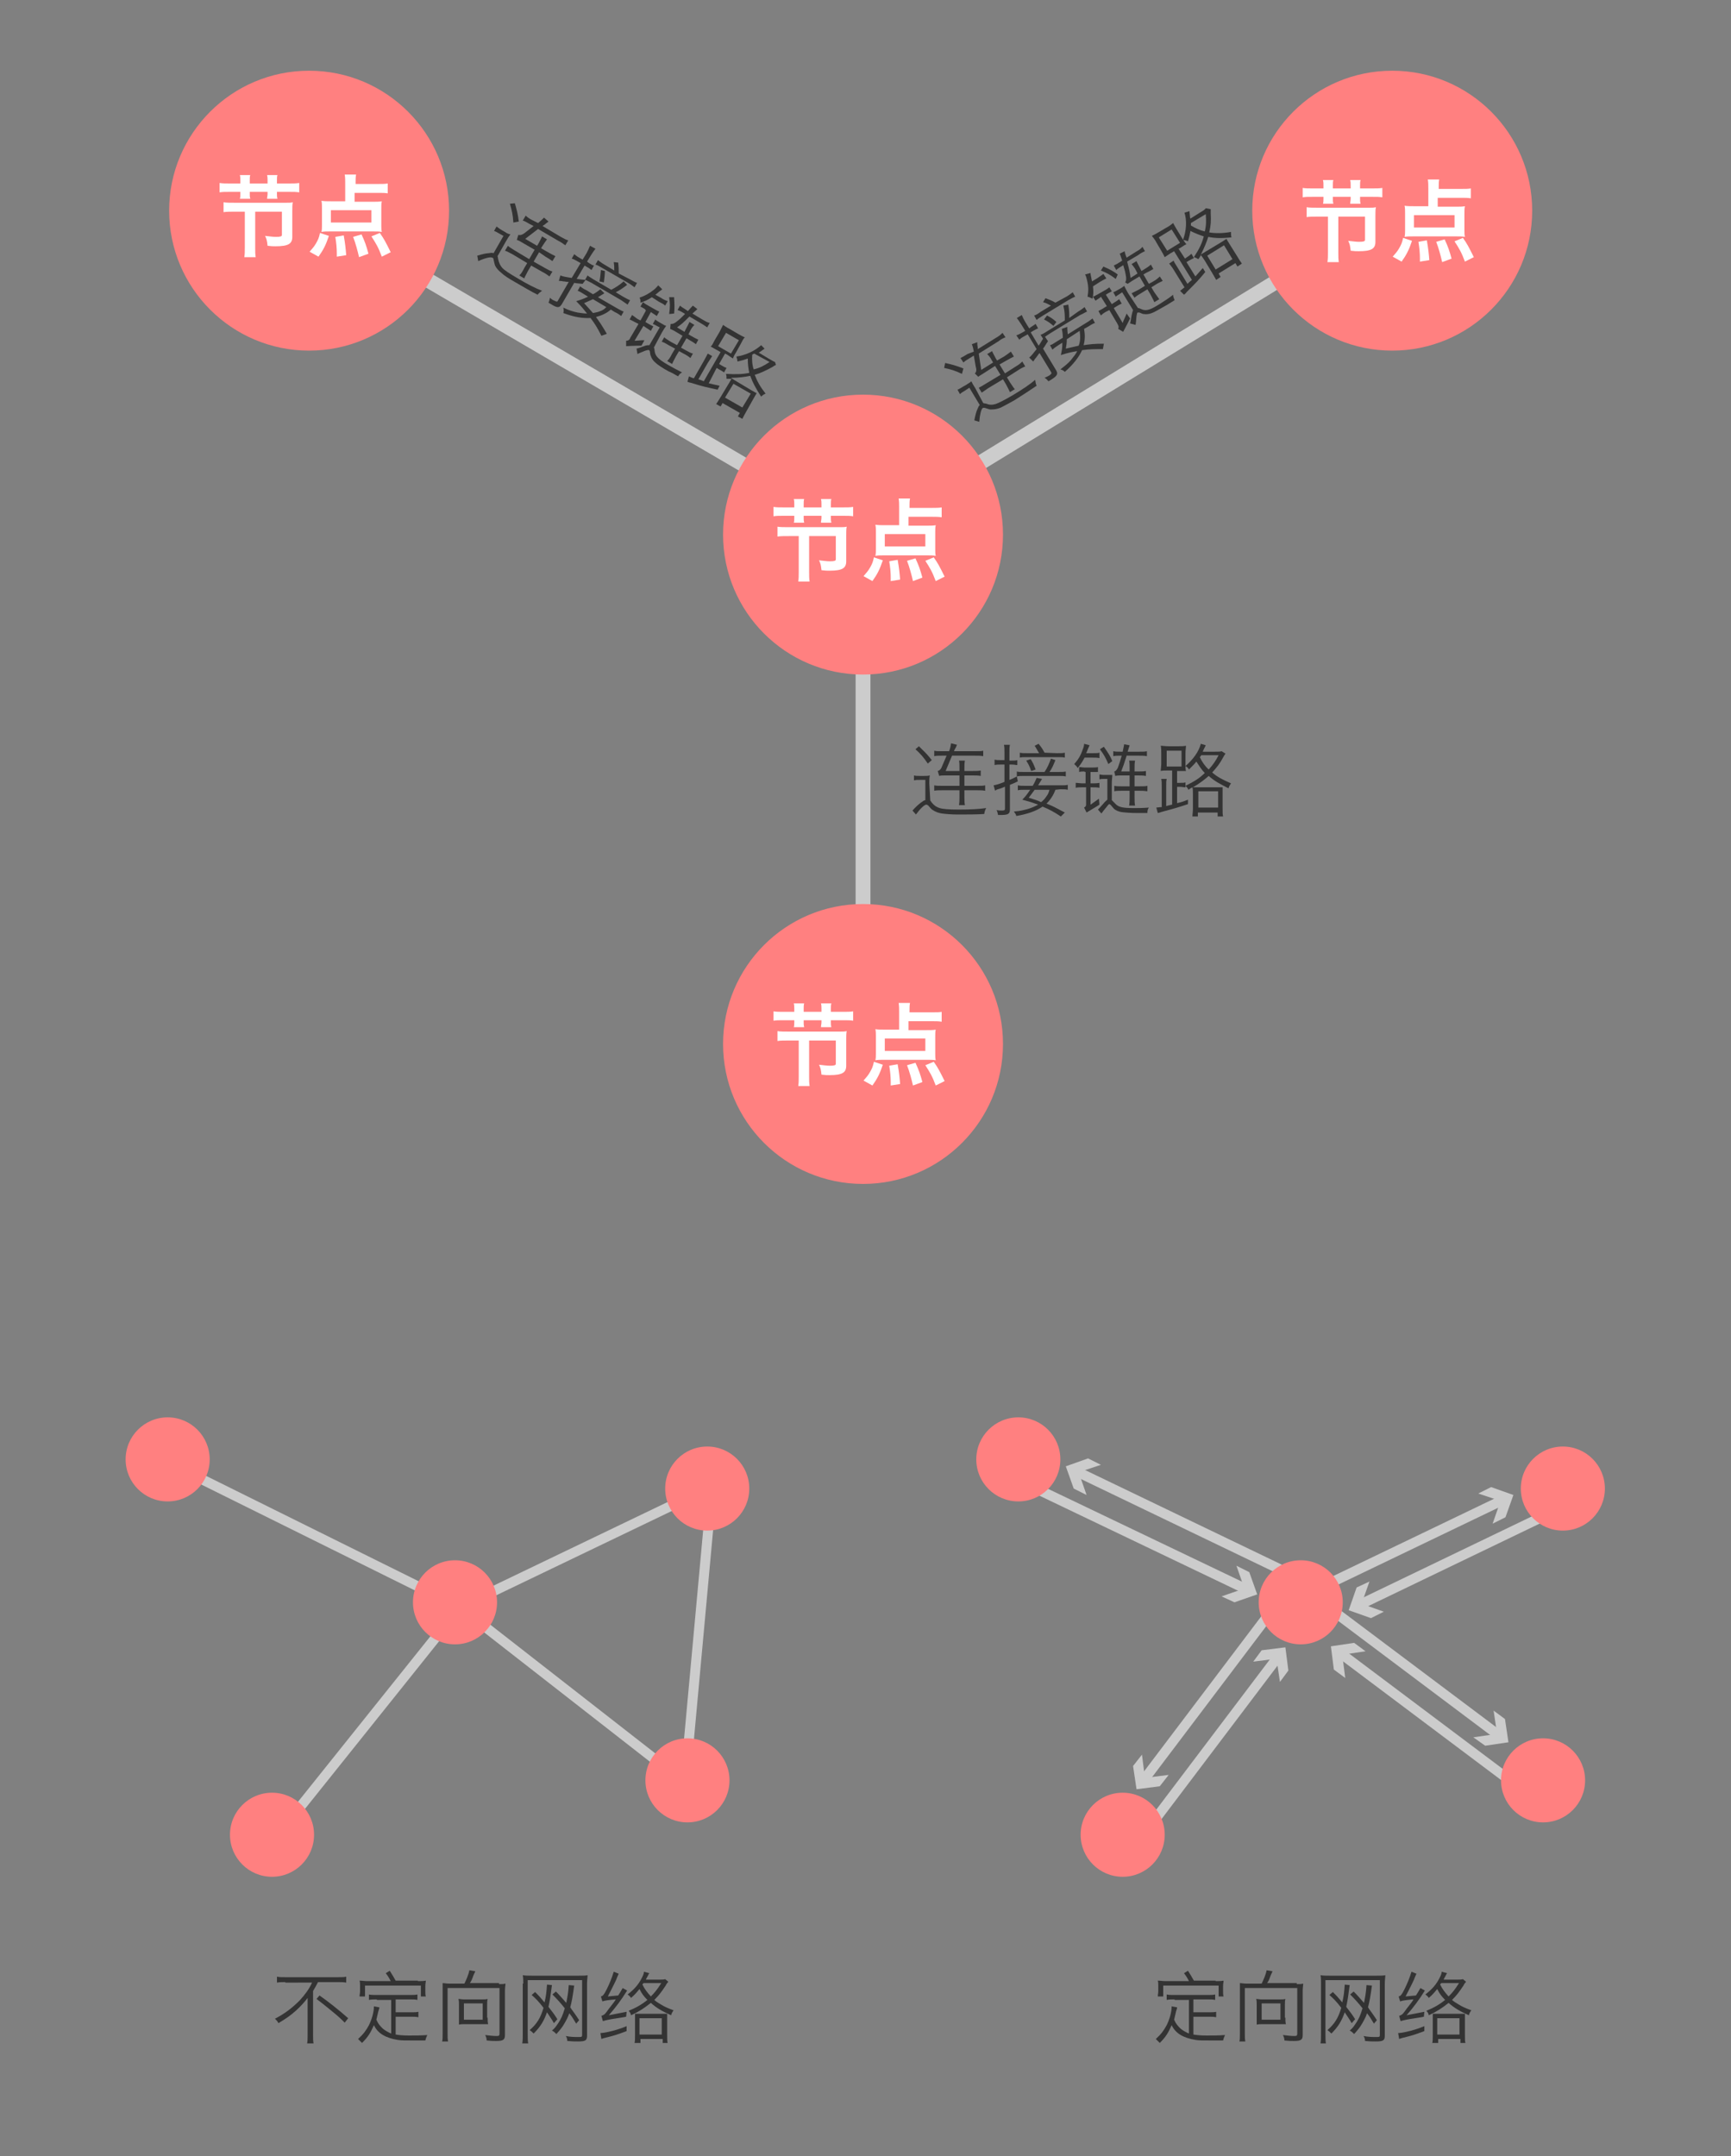 <?xml version="1.0" encoding="utf-8"?>
<!-- Generator: Adobe Illustrator 21.0.0, SVG Export Plug-In . SVG Version: 6.00 Build 0)  -->
<svg version="1.1" xmlns="http://www.w3.org/2000/svg" xmlns:xlink="http://www.w3.org/1999/xlink" x="0px" y="0px"
	 viewBox="0 0 350 436" style="enable-background:new 0 0 350 436;" xml:space="preserve">
<rect x="0" y="0" width="350" height="436" fill="#808080" stroke="none"/>
<style type="text/css">
	.st0{fill:none;stroke:#CCCCCC;stroke-width:3;}
	.st1{fill:none;stroke:#CCCCCC;stroke-width:2;}
	.st2{fill:#CCCCCC;}
	.st3{fill:#FF8080;}
	.st4{fill:#FFFFFF;}
	.st5{fill:#333333;}
</style>
<g id="Layer_2">
	<line class="st0" x1="62.5" y1="42.6" x2="174.5" y2="108.1"/>
	<line class="st0" x1="174.5" y1="108.1" x2="281.5" y2="42.6"/>
	<line class="st0" x1="174.5" y1="108.1" x2="174.5" y2="211.1"/>
	<line class="st1" x1="33.5" y1="295.5" x2="93" y2="325"/>
	<line class="st1" x1="93" y1="325" x2="144" y2="300.5"/>
	<line class="st1" x1="144" y1="300.5" x2="138.5" y2="360.5"/>
	<line class="st1" x1="138.5" y1="360.5" x2="93" y2="325"/>
	<line class="st1" x1="93" y1="325" x2="55" y2="372.5"/>
	<g>
		<g>
			<line class="st1" x1="259.8" y1="317.8" x2="217.6" y2="297.5"/>
			<g>
				<polygon class="st2" points="222.6,296.2 218.1,297.7 219.7,302.3 217.1,301 215.5,296.5 220,294.9 				"/>
			</g>
		</g>
	</g>
	<g>
		<g>
			<line class="st1" x1="252.1" y1="321.4" x2="209.9" y2="301.2"/>
			<g>
				<polygon class="st2" points="250,316.6 251.6,321.2 247,322.8 249.6,324 254.2,322.4 252.6,317.9 				"/>
			</g>
		</g>
	</g>
	<g>
		<g>
			<g>
				<line class="st1" x1="259.4" y1="322.7" x2="231.2" y2="360"/>
				<g>
					<polygon class="st2" points="230.9,354.8 231.5,359.5 236.3,358.9 234.5,361.2 229.8,361.8 229.1,357.1 					"/>
				</g>
			</g>
		</g>
	</g>
	<g>
		<g>
			<g>
				<line class="st1" x1="258.5" y1="334.9" x2="230.3" y2="372.2"/>
				<g>
					<polygon class="st2" points="253.4,336 258.1,335.4 258.8,340.1 260.5,337.8 259.9,333.1 255.1,333.7 					"/>
				</g>
			</g>
		</g>
	</g>
	<g>
		<g>
			<line class="st1" x1="267.9" y1="320.6" x2="303.9" y2="303.3"/>
			<g>
				<polygon class="st2" points="301.8,308.1 303.4,303.5 298.9,302 301.5,300.7 306,302.3 304.4,306.8 				"/>
			</g>
		</g>
	</g>
	<g>
		<g>
			<line class="st1" x1="274.7" y1="324.6" x2="312.3" y2="306.5"/>
			<g>
				<polygon class="st2" points="279.8,325.9 275.3,324.3 276.9,319.8 274.3,321 272.7,325.6 277.2,327.2 				"/>
			</g>
		</g>
	</g>
	<g>
		<g>
			<g>
				<line class="st1" x1="270.3" y1="326.3" x2="303.2" y2="351"/>
				<g>
					<polygon class="st2" points="297.9,351.3 302.7,350.6 302,345.9 304.3,347.6 305,352.3 300.3,353 					"/>
				</g>
			</g>
		</g>
	</g>
	<g>
		<g>
			<g>
				<line class="st1" x1="270.9" y1="334.2" x2="304.2" y2="359.2"/>
				<g>
					<polygon class="st2" points="272,339.3 271.4,334.6 276.1,333.9 273.8,332.2 269.1,332.9 269.7,337.6 					"/>
				</g>
			</g>
		</g>
	</g>
</g>
<g id="Layer_1">
	<circle class="st3" cx="174.5" cy="108.1" r="28.3"/>
	<circle class="st3" cx="174.5" cy="211.1" r="28.3"/>
	<circle class="st3" cx="281.5" cy="42.6" r="28.3"/>
	<circle class="st3" cx="62.5" cy="42.6" r="28.3"/>
	<circle class="st3" cx="33.9" cy="295.1" r="8.5"/>
	<circle class="st3" cx="92" cy="324" r="8.5"/>
	<circle class="st3" cx="143" cy="301" r="8.5"/>
	<circle class="st3" cx="139" cy="360" r="8.5"/>
	<circle class="st3" cx="55" cy="371" r="8.5"/>
	<circle class="st3" cx="205.9" cy="295.1" r="8.5"/>
	<circle class="st3" cx="263" cy="324" r="8.5"/>
	<circle class="st3" cx="316" cy="301" r="8.5"/>
	<circle class="st3" cx="312" cy="360" r="8.5"/>
	<circle class="st3" cx="227" cy="371" r="8.5"/>
</g>
<g id="Layer_3">
	<g>
		<path class="st4" d="M160.6,102c0-0.4,0-0.7-0.1-1.1h2.1c-0.1,0.3-0.1,0.6-0.1,1.1v0.6h3.6V102c0-0.4,0-0.7-0.1-1.1h2.1
			c-0.1,0.3-0.1,0.6-0.1,1.1v0.6h2.4c0.9,0,1.5,0,2.1-0.1v1.9c-0.6-0.1-1-0.1-2.1-0.1h-2.4v0.4c0,0.4,0,0.6,0.1,1h-2.1
			c0-0.4,0.1-0.6,0.1-1v-0.4h-3.6v0.4c0,0.5,0,0.6,0.1,1h-2.1c0.1-0.3,0.1-0.6,0.1-1v-0.4h-2.1c-1.1,0-1.5,0-2.1,0.1v-1.9
			c0.6,0.1,1.2,0.1,2.1,0.1h2.1V102z M159.7,108.4c-1.1,0-1.9,0-2.5,0.1v-2c0.5,0.1,1.4,0.1,2.5,0.1h10.1c0.6,0,1,0,1.4-0.1
			c-0.1,0.4-0.1,1.1-0.1,1.8v5.2c0,1.4-0.8,1.9-3.4,1.9c-0.5,0-0.8,0-1.6-0.1c-0.1-1-0.2-1.4-0.5-2c1,0.1,1.6,0.2,2.2,0.2
			c0.9,0,1.2-0.1,1.2-0.4v-4.7h-5.4v7.3c0,0.8,0,1.3,0.1,1.9h-2.3c0.1-0.6,0.1-1.2,0.1-1.9v-7.3H159.7z"/>
		<path class="st4" d="M174.6,116.5c0.6-0.7,0.9-1,1.3-1.7c0.4-0.7,0.6-1.1,0.8-2.1l1.8,0.6c-0.6,1.8-1.1,2.8-2.1,4.2L174.6,116.5z
			 M188.5,102.7c0.8,0,1.4,0,1.9-0.1v2c-0.6-0.1-1.2-0.1-1.9-0.1h-4.8v1.8h3.4c1,0,1.6,0,2.1-0.1c-0.1,0.4-0.1,0.9-0.1,1.5v3.3
			c0,0.6,0,1,0.1,1.4c-0.5-0.1-1-0.1-1.7-0.1h-8.8c-0.7,0-1.2,0-1.7,0.1c0.1-0.5,0.1-0.8,0.1-1.4v-3.4c0-0.6,0-1-0.1-1.5
			c0.5,0.1,1.2,0.1,2,0.1h2.8v-3.6c0-0.7,0-1.2-0.1-1.8h2.3c-0.1,0.5-0.1,0.9-0.1,1.6v0.3H188.5z M178.9,108v2.5h8.2V108H178.9z
			 M180.1,117.5c0-0.3,0-0.6,0-0.7c0-1-0.1-2.1-0.3-3.3l1.7-0.3c0.3,1.7,0.4,2.7,0.5,4L180.1,117.5z M184.6,117.5
			c-0.3-1.3-0.7-2.8-1.2-4.1l1.7-0.5c0.7,1.5,1,2.4,1.4,3.9L184.6,117.5z M189.2,117.5c-0.7-1.9-1.2-2.7-2.1-4.1l1.7-0.7
			c0.9,1.3,1.1,1.7,2.2,3.9L189.2,117.5z"/>
	</g>
	<g>
		<g>
			<path class="st5" d="M100.6,51.8c0,0.1,0.1,0.2,0.1,0.5c0.2,0.9,0.4,1.3,0.8,1.8c0.4,0.5,1.5,1.2,3.2,2.2c2,1.2,3.6,2,4.9,2.5
				c-0.5,0.4-0.6,0.4-0.9,0.8c-1.4-0.7-2.9-1.6-4.8-2.7c-0.9-0.5-2-1.2-2.5-1.7c-0.6-0.5-1-0.9-1.3-1.5c-0.1-0.3-0.1-0.3-0.3-1.2
				c0-0.2-0.1-0.4-0.3-0.4c-0.3-0.2-1.5,0.1-2.8,0.7l-0.2-1.1c1-0.3,1.8-0.5,2.3-0.5c0.5-0.1,0.8-0.1,1,0l2-3.5l-0.9-0.5
				c-0.5-0.3-0.7-0.4-1-0.5l0.5-0.9c0.3,0.2,0.5,0.4,1,0.7l0.7,0.4c0.4,0.3,0.7,0.4,1.1,0.5c-0.3,0.4-0.5,0.7-0.9,1.4L100.6,51.8z
				 M108.8,45.1c0.5-0.4,0.7-0.6,1.2-1.1l0.9,0.8c-0.4,0.3-0.4,0.3-0.9,0.7c-0.1,0-0.1,0.1-0.3,0.2l3.7,2.2c0.7,0.4,1.1,0.6,1.5,0.7
				l-0.6,1c-0.4-0.3-0.8-0.6-1.4-0.9l-4.1-2.4l-2.6,2l2.4,1.4l0.3-0.5c0.3-0.6,0.5-0.9,0.7-1.4l1,0.6c-0.3,0.4-0.5,0.7-0.9,1.3
				l-0.3,0.5l1.4,0.8c0.7,0.4,1.1,0.6,1.5,0.8l-0.6,1c-0.4-0.3-0.9-0.6-1.4-0.9L109,51l-1.1,1.9l2.3,1.3c0.7,0.4,1.1,0.6,1.5,0.7
				l-0.6,1c-0.4-0.3-0.8-0.6-1.4-0.9l-2.3-1.3l-0.6,1c-0.4,0.8-0.6,1.1-0.8,1.6l-1-0.6c0.4-0.4,0.6-0.7,1-1.5l0.6-1l-3-1.8
				c-0.6-0.3-1.1-0.6-1.5-0.7l0.6-1c0.3,0.3,0.7,0.5,1.3,0.9l3,1.8l1.1-1.9l-2.6-1.5c-0.3-0.2-0.7-0.4-1-0.5l0.3-1
				c0.4,0.1,0.8,0,1.3-0.4l1.8-1.4l-0.8-0.4c-0.5-0.3-1-0.6-1.4-0.7l0.6-1c0.3,0.3,0.7,0.6,1.3,0.9L108.8,45.1L108.8,45.1z
				 M104.1,41.1c0.4,1.4,0.6,2.1,0.8,3.7l-1.1,0.2c-0.1-1.6-0.3-2.4-0.7-3.8L104.1,41.1z"/>
			<path class="st5" d="M117.8,57.4c-0.9-0.1-1.2-0.1-1.7-0.2l-2.5,4.3c-0.5,0.8-0.9,0.8-2.2,0c-0.2-0.1-0.3-0.2-0.5-0.3
				c0.2-0.4,0.2-0.6,0.3-1c0.3,0.3,0.6,0.5,0.9,0.6c0.4,0.2,0.6,0.3,0.7,0l2.2-3.8c-0.1,0-0.1,0-0.3,0c-0.2,0-0.5-0.1-0.8-0.1
				c-0.4-0.1-0.7-0.1-0.9-0.1l0.3-1.1c0.5,0.2,1,0.3,2.3,0.5l1.8-3l-0.7-0.4c-0.4-0.2-0.7-0.4-1.1-0.5l0.5-0.9
				c0.3,0.2,0.6,0.5,1,0.7l0.7,0.4l0.8-1.3c0.3-0.6,0.5-1,0.7-1.5l1.1,0.6c-0.3,0.4-0.6,0.8-0.9,1.3l-0.8,1.3l0.4,0.3
				c0.5,0.3,0.6,0.4,1,0.5l-0.5,0.9c-0.3-0.2-0.5-0.4-0.9-0.6l-0.5-0.3l-1.6,2.7c0.6,0.1,0.9,0.1,1.7,0.2l0.5-0.9
				c0.2,0.2,0.6,0.4,1.2,0.8l3.6,2.1c0.9-0.5,1.6-0.9,2.5-1.7l0.7,0.7c-0.9,0.7-1.5,1.1-2.3,1.5l1.5,0.9c0.7,0.4,1.1,0.6,1.4,0.7
				l-0.5,0.9c-0.3-0.2-0.7-0.5-1.3-0.9l-6-3.5c-0.6-0.3-0.8-0.4-1.2-0.6L117.8,57.4z M123.5,62.6c-0.9,0.8-1.9,1.2-3,1.5
				c0.8,1.1,1.2,1.7,2.2,3.4l-1.1,0.4c-0.8-1.6-1.3-2.4-2.2-3.6c-1.6,0.1-3.4-0.2-5.5-1c0.1-0.4,0.1-0.6,0-1.1c1.2,0.6,2,0.8,2.9,1
				c0.6,0.1,1.4,0.2,1.9,0.2c-0.8-1-1.1-1.4-2.2-2.5c1-0.3,1.3-0.4,2.4-0.9l-0.8-0.5c-0.6-0.4-1-0.6-1.3-0.7l0.5-0.9
				c0.3,0.2,0.6,0.5,1.3,0.8l1.3,0.8c0.6-0.3,1.1-0.7,1.5-1l0.8,0.8c-0.2,0.1-0.6,0.4-1.3,0.8l3.8,2.2c0.7,0.4,1.1,0.6,1.4,0.7
				l-0.5,0.9c-0.3-0.2-0.6-0.5-1.3-0.8L123.5,62.6z M119.9,60.5c-0.9,0.4-1.1,0.5-1.8,0.8c0.9,1,1.2,1.3,1.8,2
				c0.5-0.1,1.1-0.2,1.5-0.4c0.5-0.2,0.7-0.3,1.2-0.8L119.9,60.5z M127.4,56.5c0.7,0.4,1.1,0.6,1.4,0.7l-0.5,0.9
				c-0.3-0.2-0.6-0.5-1.3-0.9l-5.2-3c-0.7-0.4-1-0.6-1.4-0.7l0.5-0.9c0.3,0.2,0.6,0.5,1.3,0.9l2,1.2c0-0.9,0-1-0.1-1.7l0.9,0.1
				c0.1,1.1,0.1,1.1,0.1,2.2L127.4,56.5z M122.3,54.8c0,0.9-0.1,1.4-0.2,2.3l-0.9-0.2c0.2-0.9,0.2-1.4,0.3-2.3L122.3,54.8z"/>
			<path class="st5" d="M130.4,62.5c-0.3-0.2-0.7-0.4-0.9-0.5l0.5-0.9c0.3,0.2,0.5,0.4,0.9,0.6l1.4,0.8c0.4,0.2,0.7,0.4,1,0.5
				l-0.5,0.9c-0.3-0.2-0.6-0.4-0.9-0.6l-0.3-0.2l-1.1,2l0.3,0.2c0.5,0.3,0.9,0.5,1.3,0.7l-0.5,0.9c-0.4-0.3-0.8-0.5-1.2-0.8
				l-0.3-0.2l-1.8,3c0.2,0,0.3,0,0.3,0c1.2-0.1,1.2-0.1,1.7-0.1l-0.6,1.1c-0.5,0-1.5,0-3.1,0.1l0-1.1c0.4,0,0.5-0.1,0.7-0.3
				c0.1-0.2,0.1-0.2,0.2-0.4l1.6-2.7l-0.6-0.3c-0.4-0.2-0.9-0.5-1.2-0.6l0.5-0.9c0.3,0.2,0.7,0.5,1.1,0.8l0.6,0.3l1.1-2L130.4,62.5z
				 M132.2,70.3c0.1,0.1,0.1,0.1,0.2,0.9c0.2,0.9,0.8,1.5,2.7,2.6c0.9,0.5,1.6,0.9,2.8,1.5c-0.3,0.2-0.5,0.3-0.8,0.8
				c-1-0.6-1.4-0.8-1.9-1c-1.1-0.6-2.2-1.3-2.7-1.8c-0.4-0.3-0.8-0.9-0.9-1.3c-0.1-0.2-0.1-0.2-0.2-0.9c0-0.1-0.1-0.3-0.2-0.3
				c-0.1-0.1-0.2,0-0.7,0.1c-0.7,0.3-1.3,0.5-1.6,0.7l-0.2-1.1c0.4-0.1,0.4-0.1,1.5-0.5c0.5-0.2,0.8-0.2,1.1-0.2l2.1-3.6l-0.6-0.3
				c-0.3-0.2-0.6-0.3-0.8-0.4l0.5-0.9c0.2,0.2,0.4,0.3,0.7,0.5l0.7,0.4c0.3,0.2,0.5,0.3,0.8,0.4c-0.3,0.4-0.5,0.7-0.9,1.4
				L132.2,70.3z M131.8,60.1c-0.9,0.6-1.4,0.8-2.3,1.1c0-0.4,0-0.7-0.2-1c1.1-0.4,1.9-0.8,2.9-1.6c0.4-0.3,0.6-0.6,0.9-0.9l0.8,0.8
				c-0.2,0.2-0.6,0.4-1,0.8c-0.2,0.1-0.2,0.2-0.4,0.3l1.1,0.6c0.6,0.4,1.1,0.6,1.4,0.7l-0.5,0.9c-0.3-0.3-0.7-0.5-1.3-0.8
				L131.8,60.1z M135.6,65.5c0.4,0,0.5,0,1-0.3c0.9-0.7,0.9-0.7,1.9-1.7l-0.1-0.1c-0.5-0.3-1-0.6-1.4-0.7l0.5-0.9
				c0.3,0.3,0.7,0.5,1.3,0.9l0.3,0.2c0.6-0.7,0.7-0.8,1-1.1l0.9,0.7c-0.1,0.1-0.4,0.4-1,0.9l2,1.2c0.7,0.4,1,0.6,1.5,0.7l-0.5,0.9
				c-0.4-0.3-0.9-0.6-1.4-0.9l-2.2-1.3c-1.4,1.4-1.4,1.4-2.5,2.2l1.5,0.9l0.3-0.6c0.3-0.6,0.5-0.9,0.7-1.4l1,0.6
				c-0.4,0.4-0.6,0.7-0.9,1.3l-0.3,0.6l0.5,0.3c0.5,0.3,1.1,0.6,1.5,0.8l-0.5,0.9c-0.5-0.4-0.9-0.6-1.4-0.9l-0.5-0.3l-1.1,1.9
				l0.9,0.5c0.7,0.4,1.1,0.6,1.5,0.7l-0.5,0.9c-0.5-0.4-0.8-0.6-1.4-0.9l-0.9-0.5l-0.6,1c-0.4,0.8-0.6,1.1-0.8,1.6l-1-0.6
				c0.4-0.4,0.6-0.7,1-1.5l0.6-1l-1.3-0.7c-0.5-0.3-1-0.6-1.4-0.7l0.5-0.9c0.3,0.3,0.7,0.5,1.3,0.9l1.3,0.7l1.1-1.9l-1.5-0.9
				c-0.3-0.2-0.6-0.3-1-0.5L135.6,65.5z M136.3,60.1c0.1,1.6,0.1,2.3,0,3.3l-1,0.1c0.2-1.5,0.2-2.1,0-3.4L136.3,60.1z"/>
			<path class="st5" d="M143.3,77.5c0.9,0.2,1.2,0.3,2.2,0.5l-0.4,0.8c-2.2-0.5-2.9-0.6-5.4-1.4c-0.2,0-0.4-0.1-0.7-0.2l0.3-1.1
				c0.2,0.1,0.6,0.3,1,0.4l2-3.5c0.4-0.7,0.6-1.1,0.8-1.5l0.9,0.5c-0.2,0.3-0.4,0.6-0.9,1.4l-1.9,3.3c0.3,0.1,0.7,0.2,1.1,0.4
				l3.4-5.9l-0.7-0.4c-0.6-0.3-1-0.6-1.3-0.7c0.3-0.3,0.5-0.7,0.8-1.3l1-1.7c0.3-0.6,0.5-1,0.7-1.4c0.3,0.2,0.7,0.5,1.3,0.8l1.7,1
				c0.6,0.3,1,0.6,1.4,0.7c-0.3,0.3-0.5,0.7-0.8,1.3l-1,1.8c-0.4,0.6-0.5,0.9-0.6,1.2c-0.3-0.2-0.3-0.2-1.2-0.8l-0.4-0.2l-1.2,2.1
				l0.5,0.3c0.5,0.3,0.7,0.4,1,0.5l-0.5,0.9c-0.3-0.2-0.6-0.4-1-0.6l-0.5-0.3L143.3,77.5z M156.9,73.8c-0.3,0.1-0.4,0.2-0.7,0.4
				c-1.5,0.8-2.3,1.2-3.6,1.6c0.5,1.3,1.1,2.4,2.2,3.8c-0.3,0.1-0.6,0.3-0.9,0.6c-1.1-1.7-1.7-2.8-2.2-4.2c-1,0.2-2.3,0.4-3.9,0.4
				c0.1,0,0.1,0,0.1,0.1c0.2,0.1,0.5,0.3,1,0.6l3,1.8c0.6,0.3,0.8,0.5,1.1,0.6c-0.2,0.3-0.3,0.5-0.7,1.2l-1.4,2.5
				c-0.4,0.7-0.6,1.1-0.8,1.5l-0.9-0.5l0.4-0.7l-3.5-2l-0.4,0.7l-0.9-0.5c0.2-0.3,0.5-0.7,0.9-1.4l1.5-2.5c0.4-0.6,0.5-0.9,0.7-1.2
				c-0.4,0-0.5,0-1,0c0-0.5,0-0.6-0.1-1c2,0.1,3.2,0.1,4.7-0.2c-0.2-1-0.3-1.7-0.3-2.9c-0.6,0.2-1.1,0.4-2.1,0.6
				c0-0.4-0.1-0.6-0.2-1c2-0.3,3.8-1.2,5-2.3l0.7,0.7c-0.7,0.5-1.1,0.8-1.2,0.8l2,1.2c0.7,0.4,1,0.6,1.3,0.7L156.9,73.8z M145.2,70
				l2.6,1.5l1.6-2.7l-2.6-1.5L145.2,70z M146.6,80.4l3.5,2l1.7-2.8l-3.5-2L146.6,80.4z M152.5,71.5c-0.2,0.1-0.2,0.1-0.4,0.2
				c-0.1,1,0,2.2,0.3,3c1.2-0.3,2-0.7,3.2-1.5L152.5,71.5z"/>
		</g>
	</g>
	<g>
		<g>
			<path class="st5" d="M191.1,73.4c1.4,0.3,2.1,0.5,3.7,1.1l-0.3,1.1c-1.5-0.7-2.2-0.9-3.6-1.2L191.1,73.4z M198.8,81.5
				c0.1,0,0.2,0.1,0.5,0.1c0.8,0.3,1.3,0.3,2,0.1c0.6-0.2,1.8-0.8,3.5-1.8c2-1.2,3.5-2.2,4.5-3.1c0.1,0.6,0.1,0.7,0.3,1.2
				c-1.3,0.9-2.7,1.8-4.6,3c-0.9,0.5-2,1.1-2.6,1.4c-0.7,0.3-1.3,0.4-2,0.4c-0.3,0-0.3,0-1.2-0.3c-0.2-0.1-0.4,0-0.5,0
				c-0.3,0.2-0.6,1.4-0.7,2.8l-1-0.3c0.2-1,0.4-1.8,0.6-2.2c0.2-0.5,0.3-0.7,0.5-0.9l-2.1-3.5l-0.9,0.6c-0.5,0.3-0.7,0.4-1,0.7
				l-0.5-0.9c0.3-0.1,0.6-0.3,1.1-0.6l0.7-0.4c0.4-0.3,0.7-0.4,1-0.7c0.2,0.4,0.4,0.8,0.8,1.4L198.8,81.5z M196.9,71.1
				c-0.1-0.6-0.2-1-0.4-1.5l1.1-0.4c0,0.5,0,0.5,0.1,1.1c0,0.1,0,0.2,0,0.3l3.7-2.3c0.7-0.4,1-0.7,1.3-1l0.6,0.9
				c-0.5,0.2-0.9,0.4-1.4,0.8l-4,2.5l0.5,3.3l2.4-1.5l-0.3-0.5c-0.3-0.6-0.6-0.9-0.9-1.2l1-0.6c0.2,0.5,0.4,0.8,0.7,1.4l0.3,0.5
				l1.4-0.8c0.6-0.4,1-0.7,1.4-1l0.6,1c-0.4,0.2-1,0.5-1.5,0.8l-1.4,0.8l1.1,1.8l2.2-1.4c0.7-0.4,1-0.7,1.3-1l0.6,1
				c-0.5,0.2-0.9,0.4-1.5,0.8l-2.2,1.4l0.6,1c0.5,0.7,0.7,1.1,1,1.4l-1,0.6c-0.2-0.5-0.4-0.8-0.8-1.6l-0.6-1l-3,1.8
				c-0.6,0.4-1,0.7-1.3,0.9l-0.6-1c0.4-0.2,0.8-0.4,1.4-0.8l3-1.8l-1.1-1.8l-2.5,1.6c-0.3,0.2-0.7,0.4-0.9,0.6l-0.7-0.7
				c0.3-0.2,0.4-0.7,0.2-1.3l-0.4-2.3l-0.8,0.5c-0.5,0.3-1,0.6-1.3,0.9l-0.6-0.9c0.4-0.2,0.8-0.4,1.4-0.8L196.9,71.1L196.9,71.1z"/>
			<path class="st5" d="M211.9,69c-0.5,0.7-0.6,1-1,1.5l2.6,4.3c0.5,0.8,0.3,1.2-1,2c-0.2,0.1-0.3,0.2-0.5,0.3
				c-0.3-0.3-0.4-0.5-0.8-0.7c0.4-0.2,0.7-0.3,1-0.5c0.4-0.3,0.5-0.4,0.3-0.7l-2.3-3.8c-0.1,0.1-0.1,0.1-0.2,0.2
				c-0.1,0.2-0.3,0.4-0.5,0.7c-0.3,0.3-0.4,0.6-0.6,0.8l-0.8-0.8c0.4-0.3,0.7-0.7,1.5-1.7l-1.8-3l-0.7,0.4c-0.4,0.2-0.7,0.4-1,0.7
				l-0.6-0.9c0.4-0.1,0.7-0.3,1.1-0.5l0.7-0.4l-0.8-1.3c-0.4-0.6-0.6-0.9-0.9-1.3l1-0.6c0.2,0.5,0.4,0.9,0.7,1.4l0.8,1.3l0.4-0.3
				c0.5-0.3,0.6-0.4,0.9-0.6l0.5,0.9c-0.3,0.1-0.6,0.3-1,0.5l-0.5,0.3l1.6,2.7c0.4-0.5,0.5-0.8,0.9-1.4l-0.5-0.8
				c0.3-0.1,0.7-0.3,1.3-0.7l3.6-2.2c0-1,0-1.8-0.3-3l1-0.2c0.2,1.1,0.2,1.8,0.2,2.7L218,63c0.7-0.4,1-0.7,1.3-0.9l0.5,0.9
				c-0.3,0.1-0.7,0.4-1.4,0.7l-5.9,3.6c-0.6,0.4-0.8,0.5-1.2,0.8L211.9,69z M215.6,60c0.7-0.4,1-0.7,1.3-0.9l0.5,0.9
				c-0.3,0.1-0.7,0.3-1.4,0.7l-5.1,3.1c-0.6,0.4-1,0.6-1.3,0.9l-0.5-0.9c0.4-0.1,0.7-0.3,1.4-0.8l2-1.2c-0.8-0.4-0.9-0.5-1.6-0.7
				l0.5-0.8c1,0.4,1.1,0.4,2,0.9L215.6,60z M211.7,63.8c0.8,0.4,1.2,0.7,1.9,1.3l-0.6,0.8c-0.7-0.6-1.1-0.9-1.9-1.3L211.7,63.8z
				 M219.2,66.5c0.2,1.2,0.2,2.2-0.1,3.3c1.4-0.2,2.1-0.3,4.1-0.3l-0.2,1.1c-1.8,0-2.7,0-4.2,0.2c-0.7,1.5-1.8,2.9-3.5,4.4
				c-0.3-0.3-0.5-0.4-0.9-0.5c1-0.8,1.7-1.3,2.3-2.1c0.4-0.5,0.9-1.1,1.1-1.6c-1.2,0.2-1.7,0.3-3.3,0.8c0.2-1,0.3-1.3,0.3-2.5
				l-0.8,0.5c-0.6,0.4-0.9,0.6-1.2,0.9l-0.5-0.9c0.4-0.1,0.7-0.3,1.3-0.7l1.3-0.8c0-0.7-0.1-1.3-0.2-1.8l1.1-0.4
				c0,0.2,0,0.7,0.1,1.5l3.7-2.3c0.7-0.4,1-0.7,1.3-0.9l0.5,0.9c-0.3,0.1-0.7,0.3-1.3,0.7L219.2,66.5z M215.7,68.6
				c0,1-0.1,1.2-0.2,1.9c1.3-0.3,1.7-0.4,2.6-0.6c0.2-0.5,0.3-1,0.3-1.6c0-0.5,0-0.7-0.1-1.4L215.7,68.6z"/>
			<path class="st5" d="M221,57.9c0.1,1.1,0.1,1.6-0.1,2.5c-0.4-0.2-0.6-0.3-1-0.4c0.2-1.2,0.2-2.1-0.1-3.3
				c-0.1-0.5-0.2-0.8-0.4-1.2l1.1-0.3c0,0.3,0.1,0.7,0.2,1.2c0,0.2,0.1,0.3,0.1,0.5l1-0.6c0.6-0.4,1-0.7,1.3-0.9l0.6,0.9
				c-0.4,0.2-0.8,0.4-1.3,0.7L221,57.9z M222.4,60.2c-0.3,0.2-0.6,0.4-0.9,0.6L221,60c0.3-0.1,0.6-0.3,1-0.5l1.4-0.8
				c0.4-0.2,0.6-0.4,0.9-0.6l0.5,0.8c-0.3,0.2-0.6,0.3-0.9,0.5l-0.3,0.2l1.2,1.9l0.3-0.2c0.5-0.3,0.8-0.5,1.2-0.8l0.5,0.9
				c-0.5,0.2-0.8,0.4-1.3,0.7l-0.3,0.2l1.8,3c0.1-0.2,0.1-0.2,0.1-0.3c0.5-1.1,0.5-1.1,0.7-1.6l0.7,1c-0.2,0.4-0.7,1.4-1.4,2.7
				l-1-0.6c0.1-0.3,0.1-0.5,0-0.7c-0.1-0.2-0.1-0.2-0.2-0.4l-1.6-2.7l-0.6,0.3c-0.4,0.2-0.8,0.5-1.1,0.8l-0.5-0.9
				c0.3-0.2,0.8-0.4,1.2-0.7l0.5-0.3l-1.2-1.9L222.4,60.2z M223.1,53.9c1.4,0.6,2.1,1,2.9,1.6l-0.4,0.9c-1.2-0.9-1.8-1.2-3-1.7
				L223.1,53.9z M227.5,57.1c0.2-0.3,0.2-0.4,0.2-1c-0.2-1.2-0.2-1.2-0.6-2.5l-0.1,0.1c-0.5,0.3-1,0.6-1.3,0.9l-0.5-0.9
				c0.4-0.2,0.8-0.4,1.4-0.8l0.3-0.2c-0.3-0.8-0.3-1-0.5-1.4l1-0.5c0,0.1,0.1,0.6,0.4,1.3l1.9-1.2c0.7-0.4,1-0.6,1.3-1l0.5,0.9
				c-0.5,0.2-1,0.5-1.4,0.8l-2.2,1.3c0.5,1.9,0.5,1.9,0.7,3.3l1.4-0.9l-0.3-0.6c-0.3-0.6-0.6-0.9-0.9-1.3l1-0.6
				c0.2,0.5,0.4,0.8,0.7,1.4l0.3,0.6l0.5-0.3c0.5-0.3,1.1-0.7,1.4-1l0.5,0.9c-0.5,0.3-0.9,0.5-1.5,0.8l-0.5,0.3l1.1,1.9l0.9-0.5
				c0.7-0.4,1-0.7,1.3-1l0.6,0.9c-0.6,0.3-0.9,0.4-1.5,0.8l-0.8,0.5l0.6,1c0.5,0.7,0.7,1,1,1.4l-1,0.6c-0.2-0.5-0.4-0.8-0.8-1.6
				l-0.6-1l-1.3,0.8c-0.5,0.3-1,0.6-1.3,0.9l-0.6-0.9c0.4-0.2,0.8-0.4,1.4-0.7l1.3-0.8l-1.1-1.9l-1.5,0.9c-0.3,0.2-0.6,0.4-0.9,0.6
				L227.5,57.1z M230.1,62.3c0.2,0,0.2,0,0.9,0.3c0.9,0.3,1.7,0,3.6-1.2c0.9-0.6,1.6-1,2.6-1.8c0,0.4,0.1,0.6,0.3,1.1
				c-1,0.6-1.4,0.9-1.8,1.1c-1.1,0.6-2.2,1.3-2.8,1.5c-0.5,0.2-1.1,0.3-1.6,0.2c-0.2,0-0.2,0-0.9-0.3c-0.1,0-0.3,0-0.4,0
				c-0.1,0.1-0.1,0.2-0.2,0.7c-0.1,0.8-0.1,1.4-0.2,1.8l-1.1-0.3c0.1-0.4,0.1-0.4,0.3-1.6c0.1-0.5,0.2-0.8,0.3-1.1l-2.2-3.6
				l-0.6,0.4c-0.3,0.2-0.5,0.3-0.7,0.5l-0.5-0.9c0.2-0.1,0.5-0.2,0.8-0.4l0.7-0.4c0.3-0.2,0.5-0.3,0.7-0.5c0.2,0.4,0.4,0.8,0.8,1.5
				L230.1,62.3z"/>
			<path class="st5" d="M241.7,55.9c0.6-0.7,0.8-0.9,1.5-1.7l0.5,0.8c-1.4,1.7-1.9,2.2-3.8,4.1c-0.1,0.2-0.3,0.3-0.5,0.5l-0.8-0.8
				c0.2-0.1,0.5-0.4,0.9-0.7l-2.1-3.4c-0.4-0.7-0.7-1-1-1.4l0.9-0.6c0.1,0.3,0.3,0.6,0.8,1.4l2,3.3c0.2-0.2,0.5-0.5,0.9-0.8
				l-3.6-5.8l-0.7,0.4c-0.6,0.4-0.9,0.6-1.2,0.8c-0.2-0.4-0.4-0.8-0.7-1.3l-1-1.7c-0.3-0.6-0.6-0.9-0.9-1.3c0.4-0.2,0.8-0.4,1.3-0.7
				l1.7-1c0.6-0.3,0.9-0.6,1.3-0.9c0.2,0.4,0.4,0.7,0.8,1.4l1.1,1.8c0.4,0.6,0.6,0.9,0.8,1.1c-0.3,0.1-0.3,0.1-1.2,0.7l-0.4,0.2
				l1.3,2L240,52c0.5-0.3,0.7-0.5,0.9-0.7l0.5,0.9c-0.3,0.1-0.6,0.3-1,0.5l-0.5,0.3L241.7,55.9z M236,50.7l2.6-1.6l-1.7-2.7
				l-2.6,1.6L236,50.7z M244.8,42.3c0,0.3,0,0.4,0,0.8c0.1,1.7,0,2.6-0.3,3.9c1.3,0.2,2.7,0.2,4.4-0.1c0,0.4,0,0.7,0.1,1.1
				c-2,0.2-3.2,0.2-4.7-0.1c-0.3,1-0.8,2.2-1.5,3.6c0.1,0,0.1,0,0.1-0.1c0.2-0.1,0.5-0.3,1-0.6l3-1.8c0.6-0.4,0.8-0.5,1.1-0.7
				c0.1,0.3,0.3,0.5,0.7,1.2l1.5,2.4c0.4,0.7,0.7,1.1,0.9,1.4l-0.9,0.6l-0.4-0.7l-3.4,2.1l0.4,0.7l-0.9,0.6
				c-0.2-0.4-0.4-0.7-0.8-1.4l-1.5-2.5c-0.4-0.6-0.6-0.9-0.8-1.1c-0.2,0.4-0.2,0.4-0.5,0.8c-0.4-0.2-0.5-0.3-0.9-0.4
				c1.1-1.7,1.6-2.7,2-4.2c-0.9-0.3-1.7-0.6-2.7-1.1c-0.1,0.6-0.2,1.1-0.5,2.1c-0.4-0.2-0.6-0.2-1-0.3c0.7-1.9,0.8-3.9,0.3-5.5
				l1-0.3c0.1,0.9,0.1,1.4,0.2,1.5l1.9-1.2c0.7-0.4,1-0.6,1.2-0.9L244.8,42.3z M240.8,45.1c0,0.2,0,0.2,0,0.5c0.8,0.5,1.9,1,2.8,1.2
				c0.3-1.2,0.3-2.1,0.2-3.5L240.8,45.1z M245.8,54.5l3.4-2.1l-1.7-2.8l-3.4,2.1L245.8,54.5z"/>
		</g>
	</g>
	<g>
		<g>
			<path class="st5" d="M188.1,161.9c0.1,0.1,0.2,0.2,0.3,0.4c0.6,0.7,1,0.9,1.6,1.1c0.6,0.2,1.9,0.3,3.9,0.3c2.3,0,4.1-0.1,5.5-0.3
				c-0.3,0.6-0.3,0.7-0.4,1.2c-1.6,0.1-3.3,0.1-5.5,0.1c-1,0-2.3-0.1-3-0.2c-0.7-0.1-1.3-0.3-1.9-0.7c-0.3-0.2-0.3-0.2-0.9-0.9
				c-0.1-0.1-0.3-0.2-0.4-0.2c-0.4,0-1.3,0.9-2.1,2l-0.7-0.8c0.7-0.8,1.3-1.3,1.7-1.6c0.4-0.3,0.7-0.5,0.9-0.5l0-4.1l-1.1,0
				c-0.5,0-0.8,0-1.2,0.1l0-1c0.4,0.1,0.6,0.1,1.2,0.1l0.8,0c0.5,0,0.8,0,1.2-0.1c-0.1,0.5-0.1,0.9-0.1,1.6L188.1,161.9z
				 M185.8,150.9c1,1,1.6,1.5,2.6,2.8l-0.8,0.7c-0.9-1.3-1.4-1.9-2.5-2.9L185.8,150.9z M191.9,151.9c0.2-0.5,0.3-0.9,0.4-1.6
				l1.2,0.3c-0.2,0.5-0.2,0.5-0.5,1c0,0.1-0.1,0.2-0.1,0.3l4.3,0c0.8,0,1.2,0,1.6-0.1l0,1.1c-0.5-0.1-1-0.1-1.6-0.1l-4.7,0l-1.3,3.1
				l2.8,0l0-0.6c0-0.7,0-1.1-0.1-1.5l1.2,0c-0.1,0.5-0.1,0.9-0.1,1.5l0,0.6l1.6,0c0.8,0,1.2,0,1.7-0.1l0,1.1
				c-0.5-0.1-1.1-0.1-1.7-0.1l-1.6,0l0,2.1l2.6,0c0.8,0,1.2,0,1.6-0.1l0,1.1c-0.5-0.1-1-0.1-1.6-0.1l-2.6,0l0,1.2
				c0,0.9,0,1.2,0.1,1.8l-1.2,0c0.1-0.6,0.1-0.9,0.1-1.8l0-1.2l-3.5,0c-0.7,0-1.2,0-1.6,0.1l0-1.1c0.4,0.1,0.9,0.1,1.6,0.1l3.5,0
				l0-2.1l-3,0c-0.4,0-0.8,0-1.1,0.1l-0.3-1c0.4-0.1,0.7-0.4,0.9-1l0.9-2.1l-0.9,0c-0.6,0-1.2,0-1.6,0.1l0-1.1
				c0.4,0.1,0.9,0.1,1.6,0.1L191.9,151.9L191.9,151.9z"/>
			<path class="st5" d="M205.8,158c-0.8,0.4-1.1,0.5-1.6,0.7l0,5c0,0.9-0.4,1.1-1.9,1.1c-0.2,0-0.3,0-0.5,0c-0.1-0.4-0.1-0.6-0.3-1
				c0.4,0.1,0.8,0.1,1.1,0.1c0.5,0,0.6-0.1,0.6-0.4l0-4.4c-0.1,0-0.1,0-0.3,0.1c-0.2,0.1-0.5,0.2-0.8,0.3c-0.4,0.1-0.7,0.2-0.9,0.4
				l-0.3-1.1c0.5-0.1,1-0.2,2.2-0.7l0-3.5l-0.8,0c-0.4,0-0.8,0-1.2,0.1l0-1.1c0.4,0.1,0.7,0.1,1.2,0.1l0.8,0l0-1.5
				c0-0.7,0-1.1-0.1-1.6l1.2,0c-0.1,0.5-0.1,0.9-0.1,1.6l0,1.6l0.5,0c0.6,0,0.7,0,1.1-0.1l0,1c-0.3,0-0.6-0.1-1.1-0.1l-0.5,0l0,3.1
				c0.6-0.2,0.9-0.4,1.5-0.7l0-1c0.3,0.1,0.7,0.1,1.4,0.1l4.2,0c0.6-0.9,0.9-1.6,1.3-2.7l0.9,0.3c-0.4,1-0.7,1.7-1.2,2.4l1.7,0
				c0.8,0,1.2,0,1.6-0.1l0,1c-0.4-0.1-0.8-0.1-1.6-0.1l-6.9,0c-0.7,0-0.9,0-1.4,0.1L205.8,158z M213.4,159.7c-0.4,1.1-1,2-1.8,2.8
				c1.3,0.5,2,0.9,3.7,1.8l-0.8,0.8c-1.5-1-2.3-1.4-3.7-2c-1.3,0.9-3,1.5-5.3,1.9c-0.1-0.4-0.3-0.6-0.5-0.9c1.3-0.1,2.1-0.3,3.1-0.6
				c0.6-0.2,1.3-0.5,1.8-0.8c-1.1-0.4-1.7-0.6-3.2-1c0.7-0.7,0.9-1,1.6-2l-1,0c-0.7,0-1.1,0-1.5,0.1l0-1c0.4,0.1,0.8,0.1,1.5,0.1
				l1.5,0c0.4-0.6,0.6-1.2,0.8-1.6l1.1,0.2c-0.1,0.2-0.4,0.6-0.8,1.3l4.4,0c0.8,0,1.2,0,1.6-0.1l0,1c-0.4-0.1-0.8-0.1-1.5-0.1
				L213.4,159.7z M213.7,152.3c0.8,0,1.2,0,1.6-0.1l0,1c-0.3-0.1-0.8-0.1-1.6-0.1l-6,0c-0.8,0-1.2,0-1.5,0.1l0-1
				c0.4,0.1,0.8,0.1,1.6,0.1l2.3,0c-0.5-0.8-0.5-0.9-0.9-1.5l0.8-0.4c0.7,0.9,0.7,0.9,1.2,1.8L213.7,152.3z M208.4,153.5
				c0.5,0.8,0.7,1.3,1,2.1l-0.9,0.3c-0.3-0.9-0.5-1.3-1-2.1L208.4,153.5z M209.2,159.7c-0.6,0.8-0.7,1-1.2,1.6
				c1.2,0.4,1.7,0.5,2.5,0.9c0.4-0.3,0.8-0.7,1.1-1.2c0.3-0.4,0.4-0.6,0.6-1.3L209.2,159.7z"/>
			<path class="st5" d="M219.3,153.2c-0.5,0.9-0.8,1.4-1.4,2.1c-0.2-0.4-0.4-0.5-0.7-0.8c0.8-0.9,1.3-1.7,1.7-2.9
				c0.2-0.5,0.3-0.8,0.3-1.2l1.1,0.3c-0.1,0.3-0.3,0.6-0.5,1.2c-0.1,0.2-0.1,0.3-0.2,0.4l1.2,0c0.8,0,1.2,0,1.5-0.1l0,1.1
				c-0.4-0.1-0.8-0.1-1.5-0.1L219.3,153.2z M219.3,156c-0.3,0-0.8,0-1.1,0.1l0-1c0.4,0,0.6,0.1,1.1,0.1l1.6,0c0.5,0,0.8,0,1.1-0.1
				l0,1c-0.4,0-0.7,0-1.1,0l-0.4,0l0,2.3l0.3,0c0.6,0,1,0,1.5-0.1l0,1c-0.5-0.1-0.9-0.1-1.5-0.1l-0.3,0l0,3.5
				c0.2-0.1,0.2-0.1,0.3-0.2c1-0.7,1-0.7,1.4-1l0.1,1.2c-0.4,0.3-1.3,0.8-2.6,1.6l-0.5-1c0.3-0.2,0.4-0.3,0.4-0.6c0-0.2,0-0.2,0-0.4
				l0-3.1l-0.7,0c-0.5,0-1,0-1.4,0.1l0-1c0.4,0,0.9,0.1,1.4,0.1l0.6,0l0-2.3H219.3z M224.8,161.8c0.1,0.1,0.1,0.1,0.7,0.7
				c0.6,0.7,1.5,0.9,3.7,0.9c1.1,0,1.8,0,3.1-0.1c-0.2,0.3-0.3,0.5-0.3,1.1c-1.1,0-1.6,0-2.1,0c-1.2,0-2.5-0.1-3.2-0.2
				c-0.5-0.1-1.1-0.3-1.5-0.7c-0.1-0.1-0.1-0.1-0.6-0.7c-0.1-0.1-0.2-0.2-0.3-0.2c-0.1,0-0.2,0.1-0.5,0.5c-0.5,0.6-0.9,1.1-1.1,1.4
				l-0.7-0.8c0.3-0.3,0.3-0.3,1.1-1.2c0.3-0.4,0.6-0.6,0.8-0.8l0-4.2l-0.7,0c-0.3,0-0.6,0-0.9,0.1l0-1c0.2,0,0.5,0.1,0.9,0.1l0.8,0
				c0.4,0,0.6,0,0.9,0c0,0.5-0.1,0.9-0.1,1.7L224.8,161.8z M223.2,151c0.9,1.3,1.3,1.9,1.7,2.9l-0.8,0.6c-0.6-1.4-0.9-1.9-1.7-3
				L223.2,151z M225.3,156c0.3-0.1,0.4-0.2,0.7-0.7c0.4-1.1,0.4-1.1,0.8-2.5l-0.1,0c-0.6,0-1.2,0-1.6,0.1l0-1
				c0.4,0.1,0.9,0.1,1.6,0.1l0.3,0c0.2-0.9,0.2-1,0.3-1.5l1.1,0.2c0,0.1-0.2,0.6-0.4,1.3l2.3,0c0.8,0,1.2,0,1.6-0.1l0,1
				c-0.5-0.1-1.1-0.1-1.6-0.1l-2.5,0c-0.6,1.9-0.6,1.9-1.1,3.2l1.7,0l0-0.7c0-0.7,0-1.1-0.1-1.5l1.2,0c-0.1,0.6-0.1,0.9-0.1,1.5
				l0,0.7l0.6,0c0.6,0,1.3,0,1.7-0.1l0,1c-0.6-0.1-1.1-0.1-1.7-0.1l-0.6,0l0,2.2l1,0c0.8,0,1.2,0,1.6-0.1l0,1.1
				c-0.7-0.1-1-0.1-1.6-0.1l-1,0l0,1.2c0,0.9,0,1.2,0.1,1.8l-1.2,0c0.1-0.6,0.1-0.9,0.1-1.8l0-1.2l-1.5,0c-0.6,0-1.2,0-1.6,0.1
				l0-1.1c0.4,0.1,0.9,0.1,1.6,0.1l1.5,0l0-2.2l-1.8,0c-0.3,0-0.7,0-1.1,0.1L225.3,156z"/>
			<path class="st5" d="M238,162.4c0.9-0.2,1.2-0.3,2.2-0.7l0,0.9c-2.1,0.7-2.8,0.9-5.4,1.6c-0.2,0.1-0.4,0.1-0.7,0.2l-0.3-1.1
				c0.2,0,0.6-0.1,1.1-0.1l0-4c0-0.8,0-1.2-0.1-1.7l1.1,0c-0.1,0.4-0.1,0.7-0.1,1.6l0,3.9c0.3-0.1,0.7-0.2,1.2-0.3l0-6.9l-0.8,0
				c-0.7,0-1.1,0-1.5,0.1c0-0.4,0.1-0.9,0.1-1.5l0-2c0-0.7,0-1.1-0.1-1.6c0.4,0,0.9,0.1,1.5,0.1l2,0c0.7,0,1.1,0,1.6-0.1
				c0,0.4-0.1,0.8-0.1,1.6l0,2.1c0,0.7,0,1.1,0.1,1.4c-0.3,0-0.3,0-1.4,0l-0.4,0l0,2.4l0.6,0c0.6,0,0.8,0,1.1-0.1l0,1
				c-0.4,0-0.7-0.1-1.1-0.1l-0.6,0L238,162.4z M235.9,155l3,0l0-3.2l-3,0L235.9,155z M247.8,152.4c-0.2,0.2-0.2,0.3-0.4,0.6
				c-0.8,1.5-1.4,2.2-2.3,3.2c1,0.9,2.2,1.5,3.8,2.2c-0.2,0.3-0.4,0.6-0.5,1c-1.8-0.9-2.9-1.5-4-2.5c-0.8,0.7-1.8,1.5-3.2,2.3
				c0.1,0,0.1,0,0.1,0c0.2,0,0.6,0,1.1,0l3.5,0c0.7,0,0.9,0,1.3,0c0,0.3,0,0.6,0,1.4l0,2.8c0,0.8,0,1.3,0.1,1.7l-1.1,0l0-0.8l-4,0
				l0,0.8l-1.1,0c0-0.4,0.1-0.8,0.1-1.6l0-2.9c0-0.8,0-1-0.1-1.4c-0.4,0.2-0.4,0.2-0.8,0.5c-0.2-0.4-0.3-0.5-0.6-0.8
				c1.8-0.9,2.8-1.5,3.9-2.6c-0.7-0.7-1.1-1.4-1.7-2.3c-0.4,0.5-0.8,0.9-1.5,1.6c-0.2-0.4-0.4-0.5-0.7-0.7c1.5-1.3,2.7-2.9,3.1-4.5
				l1,0.3c-0.4,0.8-0.6,1.2-0.6,1.3l2.3,0c0.8,0,1.2,0,1.5-0.1L247.8,152.4z M242.3,163.3l4,0l0-3.3l-4,0L242.3,163.3z M242.9,152.7
				c-0.1,0.1-0.1,0.2-0.3,0.4c0.4,0.9,1.1,1.9,1.8,2.5c0.8-0.9,1.4-1.7,2-2.9L242.9,152.7z"/>
		</g>
	</g>
	<g>
		<path class="st4" d="M160.6,204c0-0.4,0-0.7-0.1-1.1h2.1c-0.1,0.3-0.1,0.6-0.1,1.1v0.6h3.6V204c0-0.4,0-0.7-0.1-1.1h2.1
			c-0.1,0.3-0.1,0.6-0.1,1.1v0.6h2.4c0.9,0,1.5,0,2.1-0.1v1.9c-0.6-0.1-1-0.1-2.1-0.1h-2.4v0.4c0,0.4,0,0.6,0.1,1h-2.1
			c0-0.4,0.1-0.6,0.1-1v-0.4h-3.6v0.4c0,0.5,0,0.6,0.1,1h-2.1c0.1-0.3,0.1-0.6,0.1-1v-0.4h-2.1c-1.1,0-1.5,0-2.1,0.1v-1.9
			c0.6,0.1,1.2,0.1,2.1,0.1h2.1V204z M159.7,210.4c-1.1,0-1.9,0-2.5,0.1v-2c0.5,0.1,1.4,0.1,2.5,0.1h10.1c0.6,0,1,0,1.4-0.1
			c-0.1,0.4-0.1,1.1-0.1,1.8v5.2c0,1.4-0.8,1.9-3.4,1.9c-0.5,0-0.8,0-1.6-0.1c-0.1-1-0.2-1.4-0.5-2c1,0.1,1.6,0.2,2.2,0.2
			c0.9,0,1.2-0.1,1.2-0.4v-4.7h-5.4v7.3c0,0.8,0,1.3,0.1,1.9h-2.3c0.1-0.6,0.1-1.2,0.1-1.9v-7.3H159.7z"/>
		<path class="st4" d="M174.6,218.5c0.6-0.7,0.9-1,1.3-1.7c0.4-0.7,0.6-1.1,0.8-2.1l1.8,0.6c-0.6,1.8-1.1,2.8-2.1,4.2L174.6,218.5z
			 M188.5,204.7c0.8,0,1.4,0,1.9-0.1v2c-0.6-0.1-1.2-0.1-1.9-0.1h-4.8v1.8h3.4c1,0,1.6,0,2.1-0.1c-0.1,0.4-0.1,0.9-0.1,1.5v3.3
			c0,0.6,0,1,0.1,1.4c-0.5-0.1-1-0.1-1.7-0.1h-8.8c-0.7,0-1.2,0-1.7,0.1c0.1-0.5,0.1-0.8,0.1-1.4v-3.4c0-0.6,0-1-0.1-1.5
			c0.5,0.1,1.2,0.1,2,0.1h2.8v-3.6c0-0.7,0-1.2-0.1-1.8h2.3c-0.1,0.5-0.1,0.9-0.1,1.6v0.3H188.5z M178.9,210v2.5h8.2V210H178.9z
			 M180.1,219.5c0-0.3,0-0.6,0-0.7c0-1-0.1-2.1-0.3-3.3l1.7-0.3c0.3,1.7,0.4,2.7,0.5,4L180.1,219.5z M184.6,219.5
			c-0.3-1.3-0.7-2.8-1.2-4.1l1.7-0.5c0.7,1.5,1,2.4,1.4,3.9L184.6,219.5z M189.2,219.5c-0.7-1.9-1.2-2.7-2.1-4.1l1.7-0.7
			c0.9,1.3,1.1,1.7,2.2,3.9L189.2,219.5z"/>
	</g>
	<g>
		<path class="st5" d="M57.7,400.8c-0.6,0-1.2,0-1.7,0.1v-1.2c0.5,0.1,1,0.1,1.7,0.1h10.6c0.8,0,1.3,0,1.7-0.1v1.2
			c-0.5-0.1-1.1-0.1-1.7-0.1h-4c-0.4,0.8-0.6,1.1-1,1.8v8.9c0,0.7,0,1.2,0.1,1.7h-1.3c0.1-0.5,0.1-1.1,0.1-1.7v-5.7
			c0-0.6,0-1.2,0-1.8c-0.6,0.8-1.4,1.7-2.4,2.6c-1,0.9-2,1.6-3.5,2.5c-0.2-0.4-0.4-0.6-0.7-0.9c2.1-1.1,3.5-2.2,5-3.7
			c1.1-1.2,1.9-2.3,2.5-3.6H57.7z M64.6,403.5c1.6,1.1,4,3,5.8,4.6l-0.7,0.9c-0.9-0.9-1.2-1.2-2.8-2.5c-1.1-0.9-1.7-1.4-2.9-2.3
			L64.6,403.5z"/>
		<path class="st5" d="M76.2,404.3c-0.7,0-1.1,0-1.6,0.1v-1.1c0.4,0.1,0.9,0.1,1.6,0.1h6.6c0.7,0,1.2,0,1.6-0.1v1.1
			c-0.4-0.1-0.9-0.1-1.6-0.1H80v2.6h3.1c0.7,0,1.1,0,1.5-0.1v1.1c-0.5-0.1-0.9-0.1-1.5-0.1H80v3.6c0.6,0.1,1.5,0.2,2.6,0.2
			c1.4,0,2.4,0,3.8-0.1c-0.2,0.4-0.3,0.7-0.4,1.1c-1,0-1.6,0-2.1,0c-2.3,0-2.6,0-3.4-0.1c-2.5-0.4-4.1-1.3-4.9-3
			c-0.7,1.6-1.2,2.4-2.4,3.6c-0.3-0.3-0.4-0.4-0.8-0.8c1.1-1,1.6-1.7,2.2-2.8c0.6-1.2,1-2.7,1-3.7c0,0,0-0.1,0-0.1l1.1,0.2
			c0,0.2,0,0.2-0.2,0.8c-0.1,0.4-0.3,1.3-0.4,1.7c0.4,0.9,0.7,1.2,1.3,1.8c0.5,0.4,1,0.7,1.7,1v-6.8H76.2z M84.5,400.6
			c0.6,0,1.1,0,1.6-0.1c0,0.3-0.1,0.6-0.1,1.1v1c0,0.5,0,0.8,0.1,1.1h-1v-2.2H73.8v2.2h-1.1c0-0.4,0.1-0.6,0.1-1.1v-1
			c0-0.4,0-0.8-0.1-1.1c0.5,0,1,0.1,1.6,0.1h4.7c-0.3-0.6-0.6-1.1-1-1.6l0.8-0.5c0.4,0.6,0.8,1.3,1.2,2H84.5z"/>
		<path class="st5" d="M100.9,401.2c0.6,0,0.9,0,1.3-0.1c0,0.4-0.1,0.8-0.1,1.4v9c0,1-0.4,1.2-1.8,1.2c-0.6,0-1,0-1.9-0.1
			c0-0.4-0.1-0.7-0.3-1.1c0.9,0.1,1.6,0.2,2.3,0.2c0.5,0,0.6-0.1,0.6-0.5v-9.2H90.5v9.2c0,0.7,0,1.1,0.1,1.6h-1.2
			c0.1-0.4,0.1-0.8,0.1-1.6v-8.8c0-0.5,0-0.9,0-1.4c0.4,0,0.7,0.1,1.3,0.1h3.1c0.4-0.8,0.9-2,1-2.7l1.2,0.2
			c-0.1,0.2-0.2,0.5-0.4,0.9c-0.2,0.6-0.4,1.1-0.7,1.5H100.9z M98.6,408c0,0.5,0,0.9,0.1,1.3c-0.4,0-1,0-1.4,0h-3.2
			c-0.3,0-1.1,0-1.3,0.1c0-0.5,0-0.7,0-1.3v-2.7c0-0.4,0-0.8-0.1-1.2c0.3,0,0.6,0.1,1.1,0.1h3.7c0.4,0,0.8,0,1.1-0.1
			c-0.1,0.4-0.1,0.7-0.1,1.2V408z M93.8,408.4h3.8v-3.3h-3.8V408.4z"/>
		<path class="st5" d="M105.8,401.1c0-0.7,0-1.2-0.1-1.7c0.6,0.1,1,0.1,1.9,0.1h9.4c0.9,0,1.3,0,1.8-0.1c0,0.5-0.1,1-0.1,1.7v10.5
			c0,1-0.3,1.2-1.9,1.2c-0.6,0-1.1,0-2.1-0.1c0-0.4-0.1-0.7-0.3-1c1,0.2,1.7,0.2,2.5,0.2c0.7,0,0.8,0,0.8-0.4v-11.1h-11v10.9
			c0,0.9,0,1.4,0.1,1.9h-1.2c0.1-0.6,0.1-1.1,0.1-1.9V401.1z M112,409.1c-0.5-0.9-0.7-1.1-1.4-2.2c-0.6,1.7-1.3,2.9-2.7,4.3
			c-0.3-0.3-0.5-0.5-0.8-0.7c1.5-1.3,2.2-2.5,2.8-4.5c-1.1-1.4-1.4-1.7-2.4-2.6l0.7-0.6c0.8,0.8,0.8,0.8,1.9,2.1
			c0.3-1.2,0.4-2.1,0.5-3.6l1,0.1c-0.3,2.3-0.4,3-0.7,4.4c1,1.3,1.1,1.4,1.8,2.5L112,409.1z M116.5,409.2c-0.5-0.8-0.8-1.4-1.4-2.1
			c-0.2,0.7-0.6,1.4-1,2.1c-0.4,0.7-0.8,1.2-1.6,2.1c-0.4-0.4-0.5-0.5-0.9-0.7c0.6-0.5,0.8-0.8,1.2-1.4c0.7-1,1-1.8,1.4-3.1
			c-0.7-0.9-1.5-1.8-2.5-2.8l0.7-0.6c0.9,0.9,1.2,1.3,2.1,2.3c0.2-1.1,0.4-1.9,0.5-3.6l1.1,0.1c-0.3,2.2-0.5,3.3-0.8,4.4
			c0.1,0.1,0.1,0.1,0.2,0.3c0.5,0.7,0.9,1.2,1.6,2.3L116.5,409.2z"/>
		<path class="st5" d="M126.7,410.7c-2.1,0.8-2.5,0.9-4.5,1.4c-0.3,0.1-0.4,0.1-0.6,0.2l-0.2-1.2c0,0,0.1,0,0.1,0
			c0.2,0,0.9-0.1,1.3-0.2c1.5-0.3,2.7-0.7,3.9-1.2V410.7z M121.6,407.6c0.1,0,0.1,0,0.3-0.1c0.3-0.1,0.5-0.3,1.2-1.3
			c1.1-1.4,1.1-1.4,1.4-1.9c0,0-0.1,0-0.1,0c-1.1,0.1-2.1,0.2-2.6,0.4l-0.3-1c0.4-0.1,0.6-0.3,1.2-1.5c0.5-1,1-2.2,1.4-3.5l1,0.4
			c-0.4,0.9-0.4,0.9-0.5,1.2c-0.6,1.3-1.2,2.4-1.7,3.4c1-0.1,1-0.1,2.1-0.2c0.4-0.6,0.5-0.8,0.9-1.5l0.9,0.5c-1.1,1.8-2.3,3.4-3.7,5
			c2.1-0.4,2.6-0.5,3.6-0.7l-0.1,1c-0.5,0.1-0.5,0.1-1.8,0.3c-1.3,0.2-2.4,0.4-2.9,0.6L121.6,407.6z M135.1,400.7
			c0,0.1,0,0.1-0.2,0.3c-0.1,0.1-0.2,0.3-0.3,0.5c-1,1.5-1.4,2-2.3,2.9c0.3,0.3,0.8,0.6,1.3,0.9c0.8,0.5,1.5,0.8,2.6,1.2
			c-0.3,0.4-0.4,0.6-0.5,1c-1.8-0.8-3-1.5-4.1-2.5c-1.4,1.1-2.3,1.7-4,2.5c-0.1-0.4-0.2-0.6-0.5-0.9c1.5-0.6,2.7-1.3,3.8-2.2
			c-0.7-0.7-1.1-1.2-1.6-2.2c-0.5,0.6-0.8,1-1.7,1.8c-0.2-0.3-0.4-0.5-0.7-0.7c1.4-1.1,2.2-2,2.9-3.4c0.2-0.4,0.4-0.8,0.4-1.2
			l1.1,0.3c-0.1,0.1-0.1,0.1-0.4,0.7c-0.1,0.2-0.2,0.3-0.3,0.6h2.4c0.8,0,1.2,0,1.5-0.1L135.1,400.7z M129.3,413.1h-1
			c0.1-0.4,0.1-0.8,0.1-1.6v-2.9c0-0.8,0-1,0-1.4c0.4,0,0.6,0,1.3,0h3.9c0.7,0,0.9,0,1.3,0c0,0.4,0,0.6,0,1.4v2.9
			c0,0.8,0,1.3,0.1,1.6h-1v-0.8h-4.5V413.1z M129.3,411.4h4.5v-3.3h-4.5V411.4z M130.1,401c0,0.1,0,0.1-0.1,0.1
			c0,0.1-0.1,0.1-0.1,0.2c0.5,1,0.9,1.5,1.7,2.4c0.7-0.7,1.3-1.4,2.1-2.7H130.1z"/>
	</g>
	<g>
		<path class="st5" d="M237.5,404.3c-0.7,0-1.1,0-1.6,0.1v-1.1c0.4,0.1,0.9,0.1,1.6,0.1h6.6c0.7,0,1.2,0,1.6-0.1v1.1
			c-0.4-0.1-0.9-0.1-1.6-0.1h-2.8v2.6h3.1c0.7,0,1.1,0,1.5-0.1v1.1c-0.5-0.1-0.9-0.1-1.5-0.1h-3.1v3.6c0.6,0.1,1.5,0.2,2.6,0.2
			c1.4,0,2.4,0,3.8-0.1c-0.2,0.4-0.3,0.7-0.4,1.1c-1,0-1.6,0-2.1,0c-2.3,0-2.6,0-3.4-0.1c-2.5-0.4-4.1-1.3-4.9-3
			c-0.7,1.6-1.2,2.4-2.4,3.6c-0.3-0.3-0.4-0.4-0.8-0.8c1.1-1,1.6-1.7,2.2-2.8c0.6-1.2,1-2.7,1-3.7c0,0,0-0.1,0-0.1l1.1,0.2
			c0,0.2,0,0.2-0.2,0.8c-0.1,0.4-0.3,1.3-0.4,1.7c0.4,0.9,0.7,1.2,1.3,1.8c0.5,0.4,1,0.7,1.7,1v-6.8H237.5z M245.8,400.6
			c0.6,0,1.1,0,1.6-0.1c0,0.3-0.1,0.6-0.1,1.1v1c0,0.5,0,0.8,0.1,1.1h-1v-2.2h-11.2v2.2h-1.1c0-0.4,0.1-0.6,0.1-1.1v-1
			c0-0.4,0-0.8-0.1-1.1c0.5,0,1,0.1,1.6,0.1h4.7c-0.3-0.6-0.6-1.1-1-1.6l0.8-0.5c0.4,0.6,0.8,1.3,1.2,2H245.8z"/>
		<path class="st5" d="M262.2,401.2c0.6,0,0.9,0,1.3-0.1c0,0.4-0.1,0.8-0.1,1.4v9c0,1-0.4,1.2-1.8,1.2c-0.6,0-1,0-1.9-0.1
			c0-0.4-0.1-0.7-0.3-1.1c0.9,0.1,1.6,0.2,2.3,0.2c0.5,0,0.6-0.1,0.6-0.5v-9.2h-10.6v9.2c0,0.7,0,1.1,0.1,1.6h-1.2
			c0.1-0.4,0.1-0.8,0.1-1.6v-8.8c0-0.5,0-0.9,0-1.4c0.4,0,0.7,0.1,1.3,0.1h3.1c0.4-0.8,0.9-2,1-2.7l1.2,0.2
			c-0.1,0.2-0.2,0.5-0.4,0.9c-0.2,0.6-0.4,1.1-0.7,1.5H262.2z M259.9,408c0,0.5,0,0.9,0.1,1.3c-0.4,0-1,0-1.4,0h-3.2
			c-0.3,0-1.1,0-1.3,0.1c0-0.5,0-0.7,0-1.3v-2.7c0-0.4,0-0.8-0.1-1.2c0.3,0,0.6,0.1,1.1,0.1h3.7c0.4,0,0.8,0,1.1-0.1
			c-0.1,0.4-0.1,0.7-0.1,1.2V408z M255.1,408.4h3.8v-3.3h-3.8V408.4z"/>
		<path class="st5" d="M267.1,401.1c0-0.7,0-1.2-0.1-1.7c0.6,0.1,1,0.1,1.9,0.1h9.4c0.9,0,1.3,0,1.8-0.1c0,0.5-0.1,1-0.1,1.7v10.5
			c0,1-0.3,1.2-1.9,1.2c-0.6,0-1.1,0-2.1-0.1c0-0.4-0.1-0.7-0.3-1c1,0.2,1.7,0.2,2.5,0.2c0.7,0,0.8,0,0.8-0.4v-11.1h-11v10.9
			c0,0.9,0,1.4,0.1,1.9H267c0.1-0.6,0.1-1.1,0.1-1.9V401.1z M273.3,409.1c-0.5-0.9-0.7-1.1-1.4-2.2c-0.6,1.7-1.3,2.9-2.7,4.3
			c-0.3-0.3-0.5-0.5-0.8-0.7c1.5-1.3,2.2-2.5,2.8-4.5c-1.1-1.4-1.4-1.7-2.4-2.6l0.7-0.6c0.8,0.8,0.8,0.8,1.9,2.1
			c0.3-1.2,0.4-2.1,0.5-3.6l1,0.1c-0.3,2.3-0.4,3-0.7,4.4c1,1.3,1.1,1.4,1.8,2.5L273.3,409.1z M277.8,409.2
			c-0.5-0.8-0.8-1.4-1.4-2.1c-0.2,0.7-0.6,1.4-1,2.1c-0.4,0.7-0.8,1.2-1.6,2.1c-0.4-0.4-0.5-0.5-0.9-0.7c0.6-0.5,0.8-0.8,1.2-1.4
			c0.7-1,1-1.8,1.4-3.1c-0.7-0.9-1.5-1.8-2.5-2.8l0.7-0.6c0.9,0.9,1.2,1.3,2.1,2.3c0.2-1.1,0.4-1.9,0.5-3.6l1.1,0.1
			c-0.3,2.2-0.5,3.3-0.8,4.4c0.1,0.1,0.1,0.1,0.2,0.3c0.5,0.7,0.9,1.2,1.6,2.3L277.8,409.2z"/>
		<path class="st5" d="M288,410.7c-2.1,0.8-2.5,0.9-4.5,1.4c-0.3,0.1-0.4,0.1-0.6,0.2l-0.2-1.2c0,0,0.1,0,0.1,0
			c0.2,0,0.9-0.1,1.3-0.2c1.5-0.3,2.7-0.7,3.9-1.2V410.7z M282.9,407.6c0.1,0,0.1,0,0.3-0.1c0.3-0.1,0.5-0.3,1.2-1.3
			c1.1-1.4,1.1-1.4,1.4-1.9c0,0-0.1,0-0.1,0c-1.1,0.1-2.1,0.2-2.6,0.4l-0.3-1c0.4-0.1,0.6-0.3,1.2-1.5c0.5-1,1-2.2,1.4-3.5l1,0.4
			c-0.4,0.9-0.4,0.9-0.5,1.2c-0.6,1.3-1.2,2.4-1.7,3.4c1-0.1,1-0.1,2.1-0.2c0.4-0.6,0.5-0.8,0.9-1.5l0.9,0.5c-1.1,1.8-2.3,3.4-3.7,5
			c2.1-0.4,2.6-0.5,3.6-0.7l-0.1,1c-0.5,0.1-0.5,0.1-1.8,0.3c-1.3,0.2-2.4,0.4-2.9,0.6L282.9,407.6z M296.4,400.7
			c0,0.1,0,0.1-0.2,0.3c-0.1,0.1-0.2,0.3-0.3,0.5c-1,1.5-1.4,2-2.3,2.9c0.3,0.3,0.8,0.6,1.3,0.9c0.8,0.5,1.5,0.8,2.6,1.2
			c-0.3,0.4-0.4,0.6-0.5,1c-1.8-0.8-3-1.5-4.1-2.5c-1.4,1.1-2.3,1.7-4,2.5c-0.1-0.4-0.2-0.6-0.5-0.9c1.5-0.6,2.7-1.3,3.8-2.2
			c-0.7-0.7-1.1-1.2-1.6-2.2c-0.5,0.6-0.8,1-1.7,1.8c-0.2-0.3-0.4-0.5-0.7-0.7c1.4-1.1,2.2-2,2.9-3.4c0.2-0.4,0.4-0.8,0.4-1.2
			l1.1,0.3c-0.1,0.1-0.1,0.1-0.4,0.7c-0.1,0.2-0.2,0.3-0.3,0.6h2.4c0.8,0,1.2,0,1.5-0.1L296.4,400.7z M290.6,413.1h-1
			c0.1-0.4,0.1-0.8,0.1-1.6v-2.9c0-0.8,0-1,0-1.4c0.4,0,0.6,0,1.3,0h3.9c0.7,0,0.9,0,1.3,0c0,0.4,0,0.6,0,1.4v2.9
			c0,0.8,0,1.3,0.1,1.6h-1v-0.8h-4.5V413.1z M290.6,411.4h4.5v-3.3h-4.5V411.4z M291.4,401c0,0.1,0,0.1-0.1,0.1
			c0,0.1-0.1,0.1-0.1,0.2c0.5,1,0.9,1.5,1.7,2.4c0.7-0.7,1.3-1.4,2.1-2.7H291.4z"/>
	</g>
	<g>
		<path class="st4" d="M267.6,37.5c0-0.4,0-0.7-0.1-1.1h2.1c-0.1,0.3-0.1,0.6-0.1,1.1v0.6h3.6v-0.6c0-0.4,0-0.7-0.1-1.1h2.1
			c-0.1,0.3-0.1,0.6-0.1,1.1v0.6h2.4c0.9,0,1.5,0,2.1-0.1v1.9c-0.6-0.1-1-0.1-2.1-0.1h-2.4v0.4c0,0.4,0,0.6,0.1,1h-2.1
			c0-0.4,0.1-0.6,0.1-1v-0.4h-3.6v0.4c0,0.5,0,0.6,0.1,1h-2.1c0.1-0.3,0.1-0.6,0.1-1v-0.4h-2.1c-1.1,0-1.5,0-2.1,0.1V38
			c0.6,0.1,1.2,0.1,2.1,0.1h2.1V37.5z M266.7,43.8c-1.1,0-1.9,0-2.5,0.1v-2c0.5,0.1,1.4,0.1,2.5,0.1h10.1c0.6,0,1,0,1.4-0.1
			c-0.1,0.4-0.1,1.1-0.1,1.8v5.2c0,1.4-0.8,1.9-3.4,1.9c-0.5,0-0.8,0-1.6-0.1c-0.1-1-0.2-1.4-0.5-2c1,0.1,1.6,0.2,2.2,0.2
			c0.9,0,1.2-0.1,1.2-0.4v-4.7h-5.4v7.3c0,0.8,0,1.3,0.1,1.9h-2.3c0.1-0.6,0.1-1.2,0.1-1.9v-7.3H266.7z"/>
		<path class="st4" d="M281.6,51.9c0.6-0.7,0.9-1,1.3-1.7c0.4-0.7,0.6-1.1,0.8-2.1l1.8,0.6c-0.6,1.8-1.1,2.8-2.1,4.2L281.6,51.9z
			 M295.5,38.2c0.8,0,1.4,0,1.9-0.1v2c-0.6-0.1-1.2-0.1-1.9-0.1h-4.8v1.8h3.4c1,0,1.6,0,2.1-0.1c-0.1,0.4-0.1,0.9-0.1,1.5v3.3
			c0,0.6,0,1,0.1,1.4c-0.5-0.1-1-0.1-1.7-0.1h-8.8c-0.7,0-1.2,0-1.7,0.1c0.1-0.5,0.1-0.8,0.1-1.4v-3.4c0-0.6,0-1-0.1-1.5
			c0.5,0.1,1.2,0.1,2,0.1h2.8v-3.6c0-0.7,0-1.2-0.1-1.8h2.3c-0.1,0.5-0.1,0.9-0.1,1.6v0.3H295.5z M285.9,43.5V46h8.2v-2.5H285.9z
			 M287.1,52.9c0-0.3,0-0.6,0-0.7c0-1-0.1-2.1-0.3-3.3l1.7-0.3c0.3,1.7,0.4,2.7,0.5,4L287.1,52.9z M291.6,53
			c-0.3-1.3-0.7-2.8-1.2-4.1l1.7-0.5c0.7,1.5,1,2.4,1.4,3.9L291.6,53z M296.2,52.9c-0.7-1.9-1.2-2.7-2.1-4.1l1.7-0.7
			c0.9,1.3,1.1,1.7,2.2,3.9L296.2,52.9z"/>
	</g>
	<g>
		<path class="st4" d="M48.6,36.5c0-0.4,0-0.7-0.1-1.1h2.1c-0.1,0.3-0.1,0.6-0.1,1.1v0.6h3.6v-0.6c0-0.4,0-0.7-0.1-1.1h2.1
			c-0.1,0.3-0.1,0.6-0.1,1.1v0.6h2.4c0.9,0,1.5,0,2.1-0.1v1.9c-0.6-0.1-1-0.1-2.1-0.1h-2.4v0.4c0,0.4,0,0.6,0.1,1h-2.1
			c0-0.4,0.1-0.6,0.1-1v-0.4h-3.6v0.4c0,0.5,0,0.6,0.1,1h-2.1c0.1-0.3,0.1-0.6,0.1-1v-0.4h-2.1c-1.1,0-1.5,0-2.1,0.1V37
			c0.6,0.1,1.2,0.1,2.1,0.1h2.1V36.5z M47.7,42.8c-1.1,0-1.9,0-2.5,0.1v-2c0.5,0.1,1.4,0.1,2.5,0.1h10.1c0.6,0,1,0,1.4-0.1
			c-0.1,0.4-0.1,1.1-0.1,1.8v5.2c0,1.4-0.8,1.9-3.4,1.9c-0.5,0-0.8,0-1.6-0.1c-0.1-1-0.2-1.4-0.5-2c1,0.1,1.6,0.2,2.2,0.2
			c0.9,0,1.2-0.1,1.2-0.4v-4.7h-5.4v7.3c0,0.8,0,1.3,0.1,1.9h-2.3c0.1-0.6,0.1-1.2,0.1-1.9v-7.3H47.7z"/>
		<path class="st4" d="M62.6,50.9c0.6-0.7,0.9-1,1.3-1.7c0.4-0.7,0.6-1.1,0.8-2.1l1.8,0.6c-0.6,1.8-1.1,2.8-2.1,4.2L62.6,50.9z
			 M76.5,37.2c0.8,0,1.4,0,1.9-0.1v2C77.8,39,77.3,39,76.5,39h-4.8v1.8h3.4c1,0,1.6,0,2.1-0.1c-0.1,0.4-0.1,0.9-0.1,1.5v3.3
			c0,0.6,0,1,0.1,1.4c-0.5-0.1-1-0.1-1.7-0.1h-8.8c-0.7,0-1.2,0-1.7,0.1c0.1-0.5,0.1-0.8,0.1-1.4v-3.4c0-0.6,0-1-0.1-1.5
			c0.5,0.1,1.2,0.1,2,0.1h2.8v-3.6c0-0.7,0-1.2-0.1-1.8h2.3c-0.1,0.5-0.1,0.9-0.1,1.6v0.3H76.5z M66.9,42.5V45h8.2v-2.5H66.9z
			 M68.1,51.9c0-0.3,0-0.6,0-0.7c0-1-0.1-2.1-0.3-3.3l1.7-0.3c0.3,1.7,0.4,2.7,0.5,4L68.1,51.9z M72.6,52c-0.3-1.3-0.7-2.8-1.2-4.1
			l1.7-0.5c0.7,1.5,1,2.4,1.4,3.9L72.6,52z M77.2,51.9c-0.7-1.9-1.2-2.7-2.1-4.1l1.7-0.7c0.9,1.3,1.1,1.7,2.2,3.9L77.2,51.9z"/>
	</g>
	<g>
	</g>
	<g>
	</g>
	<g>
	</g>
	<g>
	</g>
	<g>
	</g>
	<g>
	</g>
	<g>
	</g>
	<g>
	</g>
	<g>
	</g>
	<g>
	</g>
</g>
</svg>

